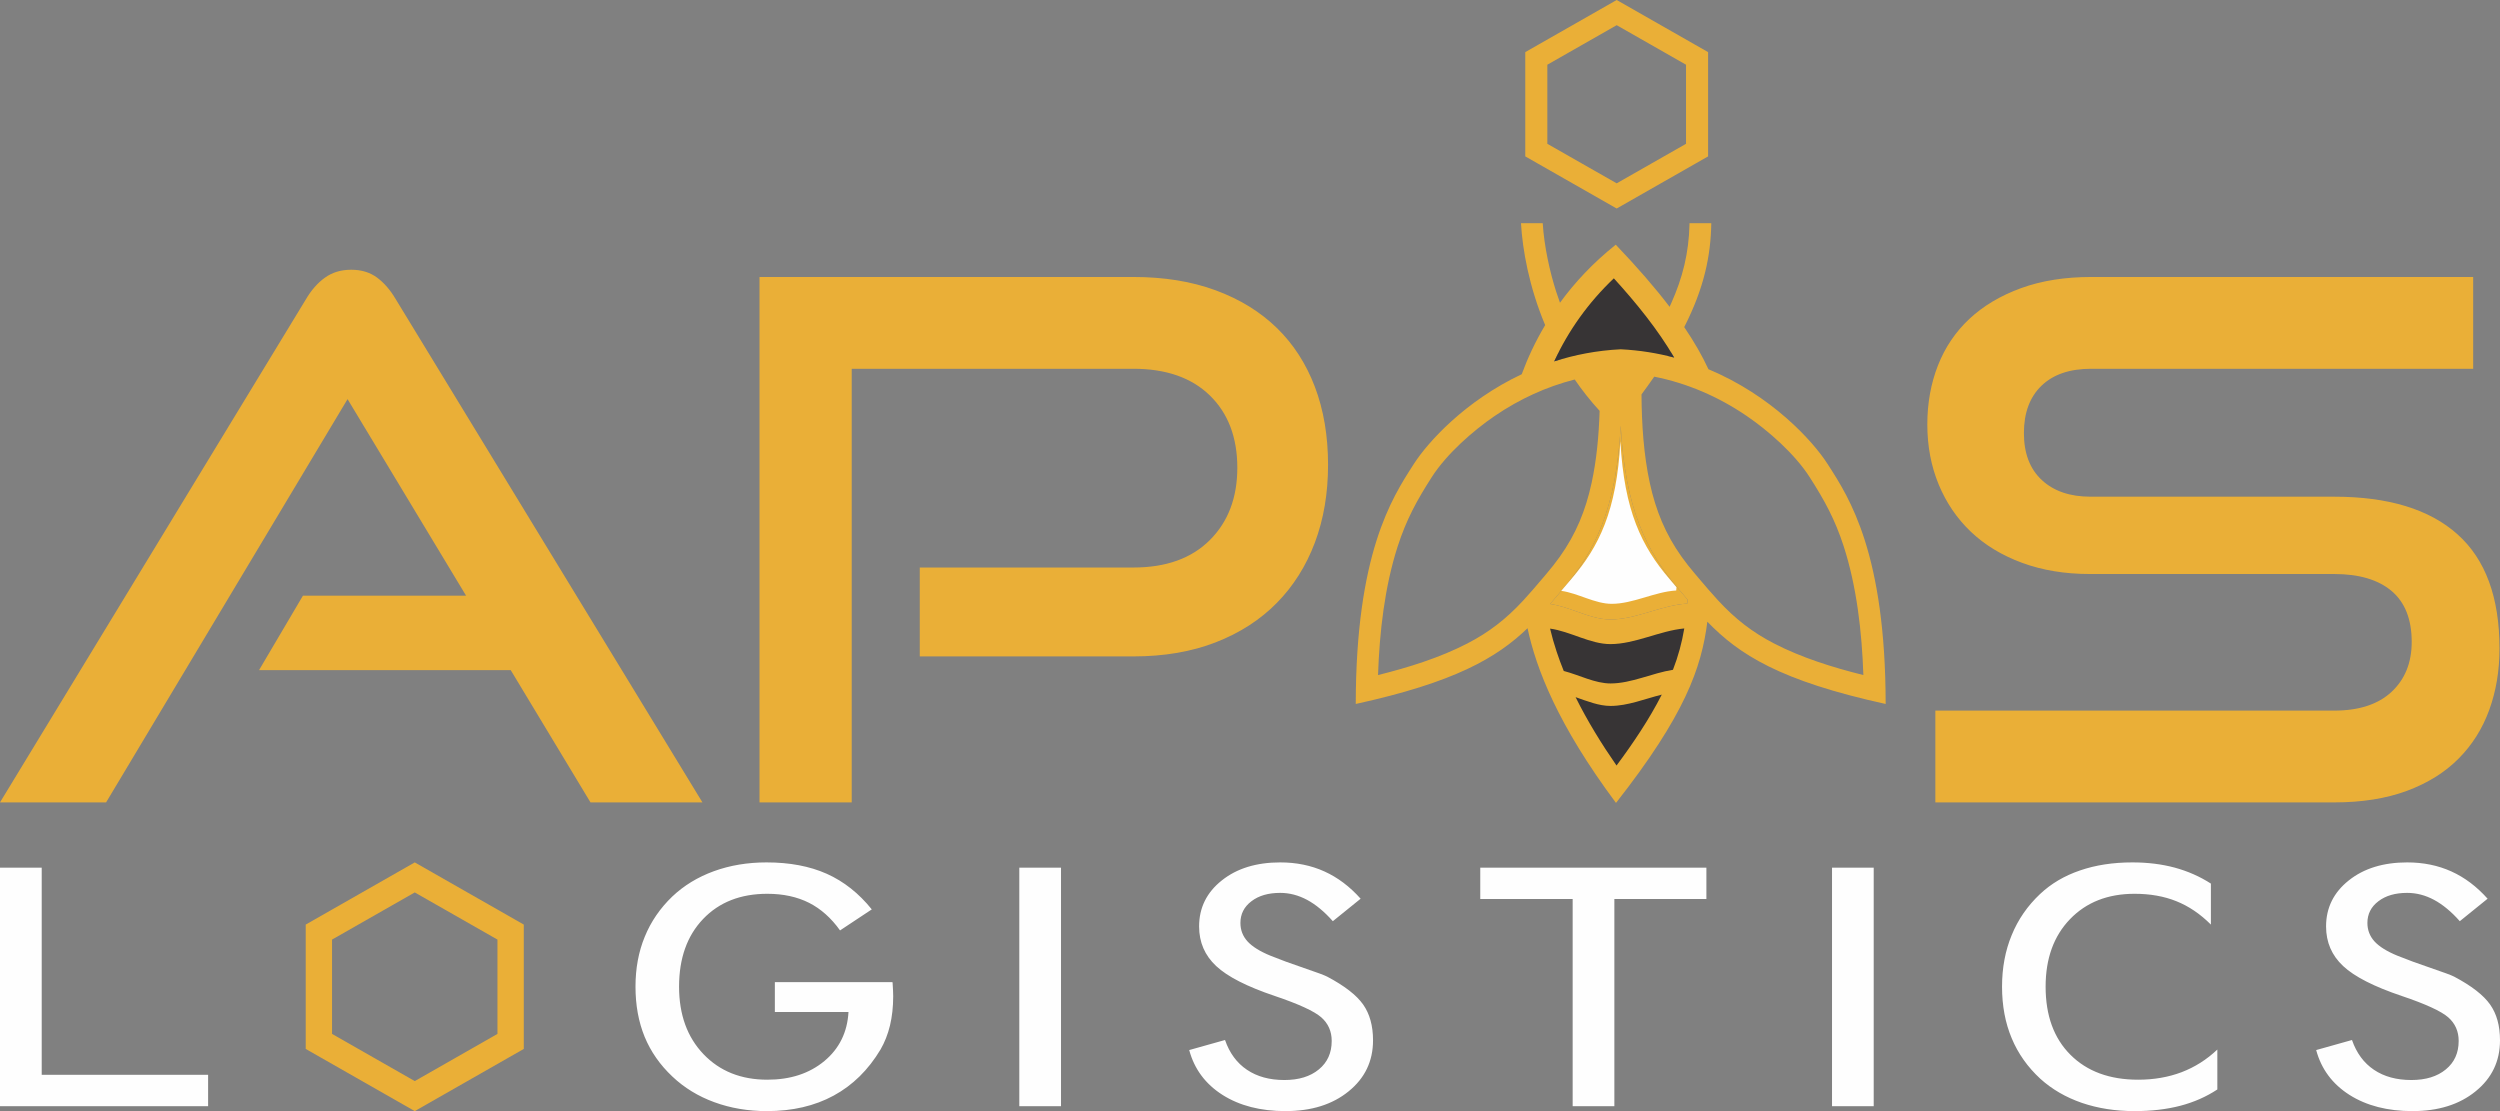 <svg xmlns="http://www.w3.org/2000/svg" width="126" height="56" viewBox="0 0 126 56" fill="none"><rect x="0" y="0" width="126" height="56" fill="#808080" stroke="none"/><path d="M29.761 40.441L25.741 33.775H13.055L15.268 30.023H23.491L17.517 20.116L5.347 40.441H1.52588e-05L15.415 15.089C15.685 14.627 16.005 14.263 16.374 13.996C16.743 13.729 17.185 13.595 17.701 13.595C18.218 13.595 18.654 13.729 19.011 13.996C19.367 14.263 19.681 14.627 19.951 15.089L35.403 40.441H29.761L29.761 40.441ZM46.356 33.083V28.603H57.124C58.771 28.603 60.056 28.141 60.978 27.218C61.9 26.296 62.361 25.081 62.361 23.576C62.361 22.046 61.9 20.832 60.978 19.933C60.056 19.035 58.771 18.586 57.124 18.586H42.926V40.441H38.279V13.96H57.124C58.673 13.96 60.056 14.184 61.273 14.633C62.49 15.083 63.516 15.714 64.352 16.528C65.188 17.341 65.827 18.331 66.27 19.496C66.712 20.662 66.934 21.973 66.934 23.43C66.934 24.863 66.712 26.168 66.27 27.346C65.827 28.524 65.188 29.538 64.352 30.387C63.516 31.237 62.49 31.899 61.273 32.373C60.056 32.846 58.673 33.083 57.124 33.083H46.356V33.083ZM97.542 40.441V35.815H117.641C118.895 35.815 119.86 35.499 120.536 34.868C121.212 34.236 121.55 33.398 121.55 32.354C121.55 31.213 121.212 30.357 120.536 29.786C119.86 29.216 118.895 28.93 117.641 28.93H105.324C104.07 28.93 102.933 28.742 101.912 28.366C100.892 27.989 100.032 27.467 99.331 26.799C98.63 26.132 98.089 25.336 97.708 24.414C97.327 23.491 97.137 22.483 97.137 21.39C97.137 20.322 97.315 19.332 97.671 18.422C98.028 17.511 98.556 16.728 99.257 16.072C99.958 15.417 100.825 14.901 101.857 14.524C102.89 14.148 104.07 13.96 105.397 13.96H124.648V18.586H105.397C104.316 18.586 103.48 18.871 102.89 19.442C102.3 20.012 102.005 20.808 102.005 21.827C102.005 22.847 102.306 23.637 102.908 24.195C103.51 24.754 104.328 25.033 105.361 25.033H117.641C120.37 25.033 122.441 25.664 123.855 26.927C125.269 28.19 125.975 30.108 125.975 32.682C125.975 33.799 125.803 34.831 125.459 35.778C125.115 36.725 124.599 37.545 123.91 38.237C123.222 38.929 122.355 39.469 121.31 39.858C120.265 40.246 119.042 40.441 117.641 40.441H97.542Z" fill="#EAAF37"></path><path d="M0 55.752V43.729H2.102V54.169H10.489V55.752H0ZM44.979 49.5L44.988 49.546C45.007 49.838 45.017 50.061 45.017 50.211C45.017 50.743 44.963 51.232 44.856 51.682C44.748 52.132 44.587 52.535 44.379 52.895C43.764 53.923 42.975 54.699 42.016 55.219C41.06 55.739 39.939 56 38.655 56C37.702 56 36.819 55.85 36.005 55.552C35.19 55.255 34.484 54.823 33.887 54.257C33.266 53.673 32.798 53.003 32.489 52.253C32.183 51.504 32.029 50.663 32.029 49.727C32.029 48.809 32.183 47.969 32.496 47.211C32.805 46.451 33.269 45.774 33.884 45.184C34.471 44.629 35.168 44.204 35.982 43.907C36.797 43.612 37.68 43.465 38.633 43.465C39.797 43.465 40.81 43.656 41.669 44.039C42.53 44.424 43.284 45.022 43.938 45.833L42.338 46.893C41.893 46.268 41.372 45.805 40.776 45.502C40.176 45.2 39.476 45.047 38.674 45.047C37.324 45.047 36.244 45.471 35.437 46.317C34.629 47.162 34.225 48.3 34.225 49.727C34.225 51.136 34.635 52.271 35.456 53.13C36.276 53.988 37.349 54.417 38.674 54.417C39.835 54.417 40.791 54.105 41.549 53.476C42.303 52.848 42.707 52.023 42.764 51.004H39.053V49.5H44.979H44.979ZM53.475 55.752H51.373V43.729H53.475V55.752ZM59.936 52.923L61.741 52.416C61.968 53.073 62.337 53.575 62.849 53.918C63.36 54.262 63.988 54.433 64.732 54.433C65.461 54.433 66.039 54.255 66.471 53.898C66.903 53.543 67.118 53.065 67.118 52.463C67.118 51.979 66.941 51.581 66.591 51.273C66.241 50.966 65.461 50.606 64.253 50.198C62.855 49.727 61.867 49.226 61.296 48.69C60.722 48.155 60.435 47.488 60.435 46.692C60.435 45.753 60.816 44.98 61.577 44.375C62.337 43.767 63.322 43.465 64.524 43.465C65.338 43.465 66.08 43.617 66.749 43.92C67.418 44.222 68.027 44.68 68.576 45.295L67.175 46.428C66.749 45.947 66.317 45.59 65.881 45.355C65.442 45.12 64.991 45.001 64.521 45.001C63.925 45.001 63.442 45.14 63.073 45.422C62.703 45.702 62.517 46.066 62.517 46.516C62.517 46.875 62.637 47.186 62.877 47.449C63.117 47.71 63.502 47.951 64.032 48.168C64.508 48.362 65.067 48.566 65.714 48.786C66.361 49.006 66.755 49.151 66.891 49.223C67.765 49.686 68.368 50.154 68.702 50.627C69.033 51.097 69.201 51.7 69.201 52.432C69.201 53.484 68.79 54.34 67.97 55.004C67.153 55.669 66.092 56 64.789 56C63.533 56 62.476 55.728 61.615 55.183C60.757 54.637 60.195 53.885 59.936 52.923L59.936 52.923ZM81.364 45.311V55.752H79.262V45.311H74.605V43.729H86.002V45.311H81.364H81.364ZM94.435 55.752H92.334V43.729H94.435V55.752ZM111.754 54.909C111.193 55.278 110.571 55.552 109.886 55.731C109.202 55.909 108.435 56 107.586 56C106.617 56 105.731 55.86 104.923 55.584C104.115 55.304 103.421 54.901 102.834 54.371C102.193 53.781 101.71 53.099 101.389 52.326C101.064 51.553 100.903 50.689 100.903 49.727C100.903 48.783 101.064 47.917 101.389 47.131C101.71 46.343 102.187 45.655 102.815 45.063C103.37 44.538 104.042 44.14 104.831 43.871C105.62 43.599 106.5 43.465 107.472 43.465C108.245 43.465 108.955 43.553 109.609 43.729C110.262 43.907 110.868 44.173 111.429 44.533V46.599C110.893 46.063 110.312 45.67 109.691 45.422C109.069 45.171 108.365 45.047 107.583 45.047C106.232 45.047 105.15 45.474 104.329 46.325C103.509 47.175 103.099 48.31 103.099 49.727C103.099 51.183 103.515 52.328 104.352 53.163C105.188 53.998 106.324 54.417 107.76 54.417C108.555 54.417 109.284 54.291 109.949 54.04C110.615 53.786 111.218 53.406 111.754 52.897V54.909V54.909ZM116.735 52.923L118.54 52.416C118.768 53.073 119.137 53.575 119.648 53.918C120.159 54.262 120.787 54.433 121.532 54.433C122.261 54.433 122.838 54.255 123.27 53.898C123.703 53.543 123.917 53.065 123.917 52.463C123.917 51.979 123.741 51.581 123.39 51.273C123.04 50.966 122.261 50.606 121.052 50.198C119.654 49.727 118.667 49.226 118.095 48.69C117.521 48.155 117.234 47.488 117.234 46.692C117.234 45.753 117.616 44.98 118.376 44.375C119.137 43.767 120.121 43.465 121.324 43.465C122.138 43.465 122.879 43.617 123.548 43.92C124.217 44.222 124.826 44.68 125.375 45.295L123.974 46.428C123.548 45.947 123.116 45.59 122.68 45.355C122.242 45.12 121.791 45.001 121.32 45.001C120.724 45.001 120.241 45.14 119.872 45.422C119.503 45.702 119.317 46.066 119.317 46.516C119.317 46.875 119.437 47.186 119.676 47.449C119.916 47.71 120.301 47.951 120.831 48.168C121.308 48.362 121.866 48.566 122.513 48.786C123.16 49.006 123.554 49.151 123.69 49.223C124.564 49.686 125.167 50.154 125.501 50.627C125.833 51.097 126 51.7 126 52.432C126 53.484 125.59 54.34 124.769 55.004C123.952 55.669 122.892 56 121.589 56C120.333 56 119.276 55.728 118.414 55.183C117.556 54.637 116.994 53.885 116.735 52.923L116.735 52.923Z" fill="#FEFEFE"></path><path fill-rule="evenodd" clip-rule="evenodd" d="M81.481 0L76.874 2.627V7.882L81.481 10.509L86.088 7.882V2.627L81.481 0ZM81.481 1.269L83.228 2.265L84.976 3.262V7.248L83.228 8.244L81.481 9.24L77.986 7.248V3.262L81.481 1.269Z" fill="#EAAF37"></path><path fill-rule="evenodd" clip-rule="evenodd" d="M78.126 30.441C78.57 30.502 79.015 30.66 79.46 30.818C80.027 31.02 80.594 31.222 81.162 31.222C81.842 31.222 82.522 31.02 83.203 30.818C83.815 30.637 84.427 30.456 85.039 30.421C85.045 30.355 85.05 30.289 85.055 30.224C84.971 30.126 84.888 30.027 84.803 29.927C84.741 29.854 84.679 29.781 84.616 29.707C82.977 27.782 81.912 25.659 81.684 21.452C81.455 25.659 80.39 27.782 78.751 29.707C78.689 29.781 78.626 29.854 78.564 29.927C78.416 30.102 78.271 30.273 78.126 30.441Z" fill="#EAAF37"></path><path fill-rule="evenodd" clip-rule="evenodd" d="M81.435 12.332C82.529 13.477 83.422 14.511 84.148 15.463C84.176 15.403 84.204 15.342 84.231 15.281C84.809 13.99 85.119 12.739 85.15 11.307L85.151 11.249H86.249C86.224 12.893 85.886 14.523 84.885 16.486C85.396 17.239 85.796 17.941 86.105 18.609C89.276 19.933 91.357 22.212 92.105 23.377C92.122 23.403 92.139 23.43 92.157 23.458C93.22 25.109 95.029 27.92 95.037 35.48C89.695 34.309 87.645 32.982 86.05 31.334C85.758 33.66 84.913 36.053 81.446 40.467C78.507 36.523 77.424 33.699 76.988 31.662C75.431 33.16 73.313 34.388 68.33 35.48C68.338 27.92 70.147 25.109 71.21 23.458C71.228 23.43 71.245 23.403 71.262 23.377C71.965 22.283 73.842 20.207 76.695 18.861C76.989 18.062 77.375 17.225 77.876 16.386C77.054 14.426 76.734 12.564 76.658 11.249H77.753C77.827 12.421 78.109 13.696 78.431 14.699C78.492 14.887 78.556 15.073 78.623 15.257C79.362 14.243 80.286 13.248 81.435 12.332ZM78.329 18.215C78.457 18.174 78.588 18.134 78.719 18.096C78.658 17.99 78.599 17.883 78.541 17.776C78.468 17.921 78.397 18.068 78.329 18.215ZM82.732 19.877C82.959 19.571 83.172 19.274 83.373 18.984C85.027 19.312 86.599 19.986 88.032 20.963C89.133 21.713 90.452 22.875 91.199 24.036C91.951 25.206 92.486 26.181 92.925 27.541C93.579 29.569 93.839 31.839 93.914 34.023C92.375 33.64 90.793 33.145 89.416 32.433C88.31 31.861 87.457 31.195 86.597 30.266C86.263 29.905 85.943 29.529 85.624 29.152C85.559 29.076 85.494 29 85.43 28.923C85.194 28.647 84.968 28.362 84.756 28.065C83.943 26.924 83.454 25.739 83.151 24.345C82.843 22.928 82.74 21.388 82.732 19.877ZM79.366 19.127C79.735 19.665 80.151 20.195 80.621 20.708C80.583 21.947 80.468 23.187 80.216 24.345C79.913 25.739 79.424 26.924 78.611 28.065C78.399 28.362 78.173 28.647 77.938 28.923C77.873 29 77.808 29.076 77.743 29.152C77.424 29.529 77.104 29.905 76.77 30.266C75.91 31.195 75.057 31.861 73.951 32.433C72.574 33.145 70.992 33.64 69.453 34.023C69.528 31.839 69.788 29.569 70.442 27.541C70.881 26.181 71.416 25.206 72.168 24.036C72.915 22.875 74.234 21.713 75.335 20.963C76.586 20.11 77.942 19.489 79.366 19.127ZM84.059 17.942C84.106 17.866 84.152 17.79 84.198 17.716C84.26 17.818 84.322 17.92 84.381 18.023C84.275 17.994 84.167 17.967 84.059 17.942ZM78.126 30.441C78.57 30.502 79.015 30.66 79.46 30.818C80.027 31.02 80.594 31.222 81.162 31.222C81.842 31.222 82.522 31.02 83.203 30.818C83.815 30.637 84.427 30.456 85.039 30.421C85.045 30.355 85.05 30.289 85.055 30.224C84.971 30.126 84.888 30.027 84.803 29.927C84.741 29.854 84.679 29.781 84.616 29.707C82.977 27.782 81.912 25.659 81.684 21.452C81.455 25.659 80.39 27.782 78.751 29.707C78.689 29.781 78.626 29.854 78.564 29.927C78.416 30.102 78.271 30.273 78.126 30.441Z" fill="#EAAF37"></path><path fill-rule="evenodd" clip-rule="evenodd" d="M81.684 17.604C82.64 17.651 83.54 17.8 84.381 18.023C83.564 16.618 82.465 15.266 81.338 14.028C80.057 15.244 79.048 16.659 78.329 18.215C79.353 17.886 80.473 17.663 81.684 17.604Z" fill="#373435"></path><path fill-rule="evenodd" clip-rule="evenodd" d="M84.127 29.163C82.753 27.549 81.86 25.768 81.668 22.241C81.477 25.768 80.584 27.549 79.21 29.163C79.03 29.374 78.858 29.579 78.685 29.779C79.534 29.895 80.382 30.433 81.231 30.433C82.314 30.433 83.398 29.823 84.482 29.761C84.487 29.706 84.491 29.651 84.495 29.596C84.374 29.454 84.252 29.31 84.127 29.163L84.127 29.163Z" fill="#FEFEFE"></path><path fill-rule="evenodd" clip-rule="evenodd" d="M84.888 31.673C83.646 31.791 82.404 32.463 81.162 32.463C80.149 32.463 79.137 31.82 78.124 31.682C78.213 32.06 78.321 32.446 78.457 32.853C78.564 33.176 78.684 33.498 78.813 33.817C79.6 34.021 80.386 34.446 81.173 34.446C82.221 34.446 83.269 33.922 84.317 33.758C84.584 33.07 84.766 32.396 84.888 31.673H84.888Z" fill="#373435"></path><path fill-rule="evenodd" clip-rule="evenodd" d="M83.754 35.008C82.894 35.225 82.033 35.579 81.173 35.579C80.585 35.579 79.997 35.341 79.409 35.136C80.005 36.339 80.721 37.497 81.473 38.583C82.309 37.459 83.123 36.25 83.754 35.008Z" fill="#373435"></path><path fill-rule="evenodd" clip-rule="evenodd" d="M20.904 43.465L15.408 46.599V52.866L20.904 56L26.399 52.866V46.599L20.904 43.465ZM20.904 44.978L22.988 46.167L25.072 47.355V52.109L22.988 53.298L20.904 54.487L16.735 52.109V47.355L20.904 44.978V44.978Z" fill="#EAAF37"></path></svg>